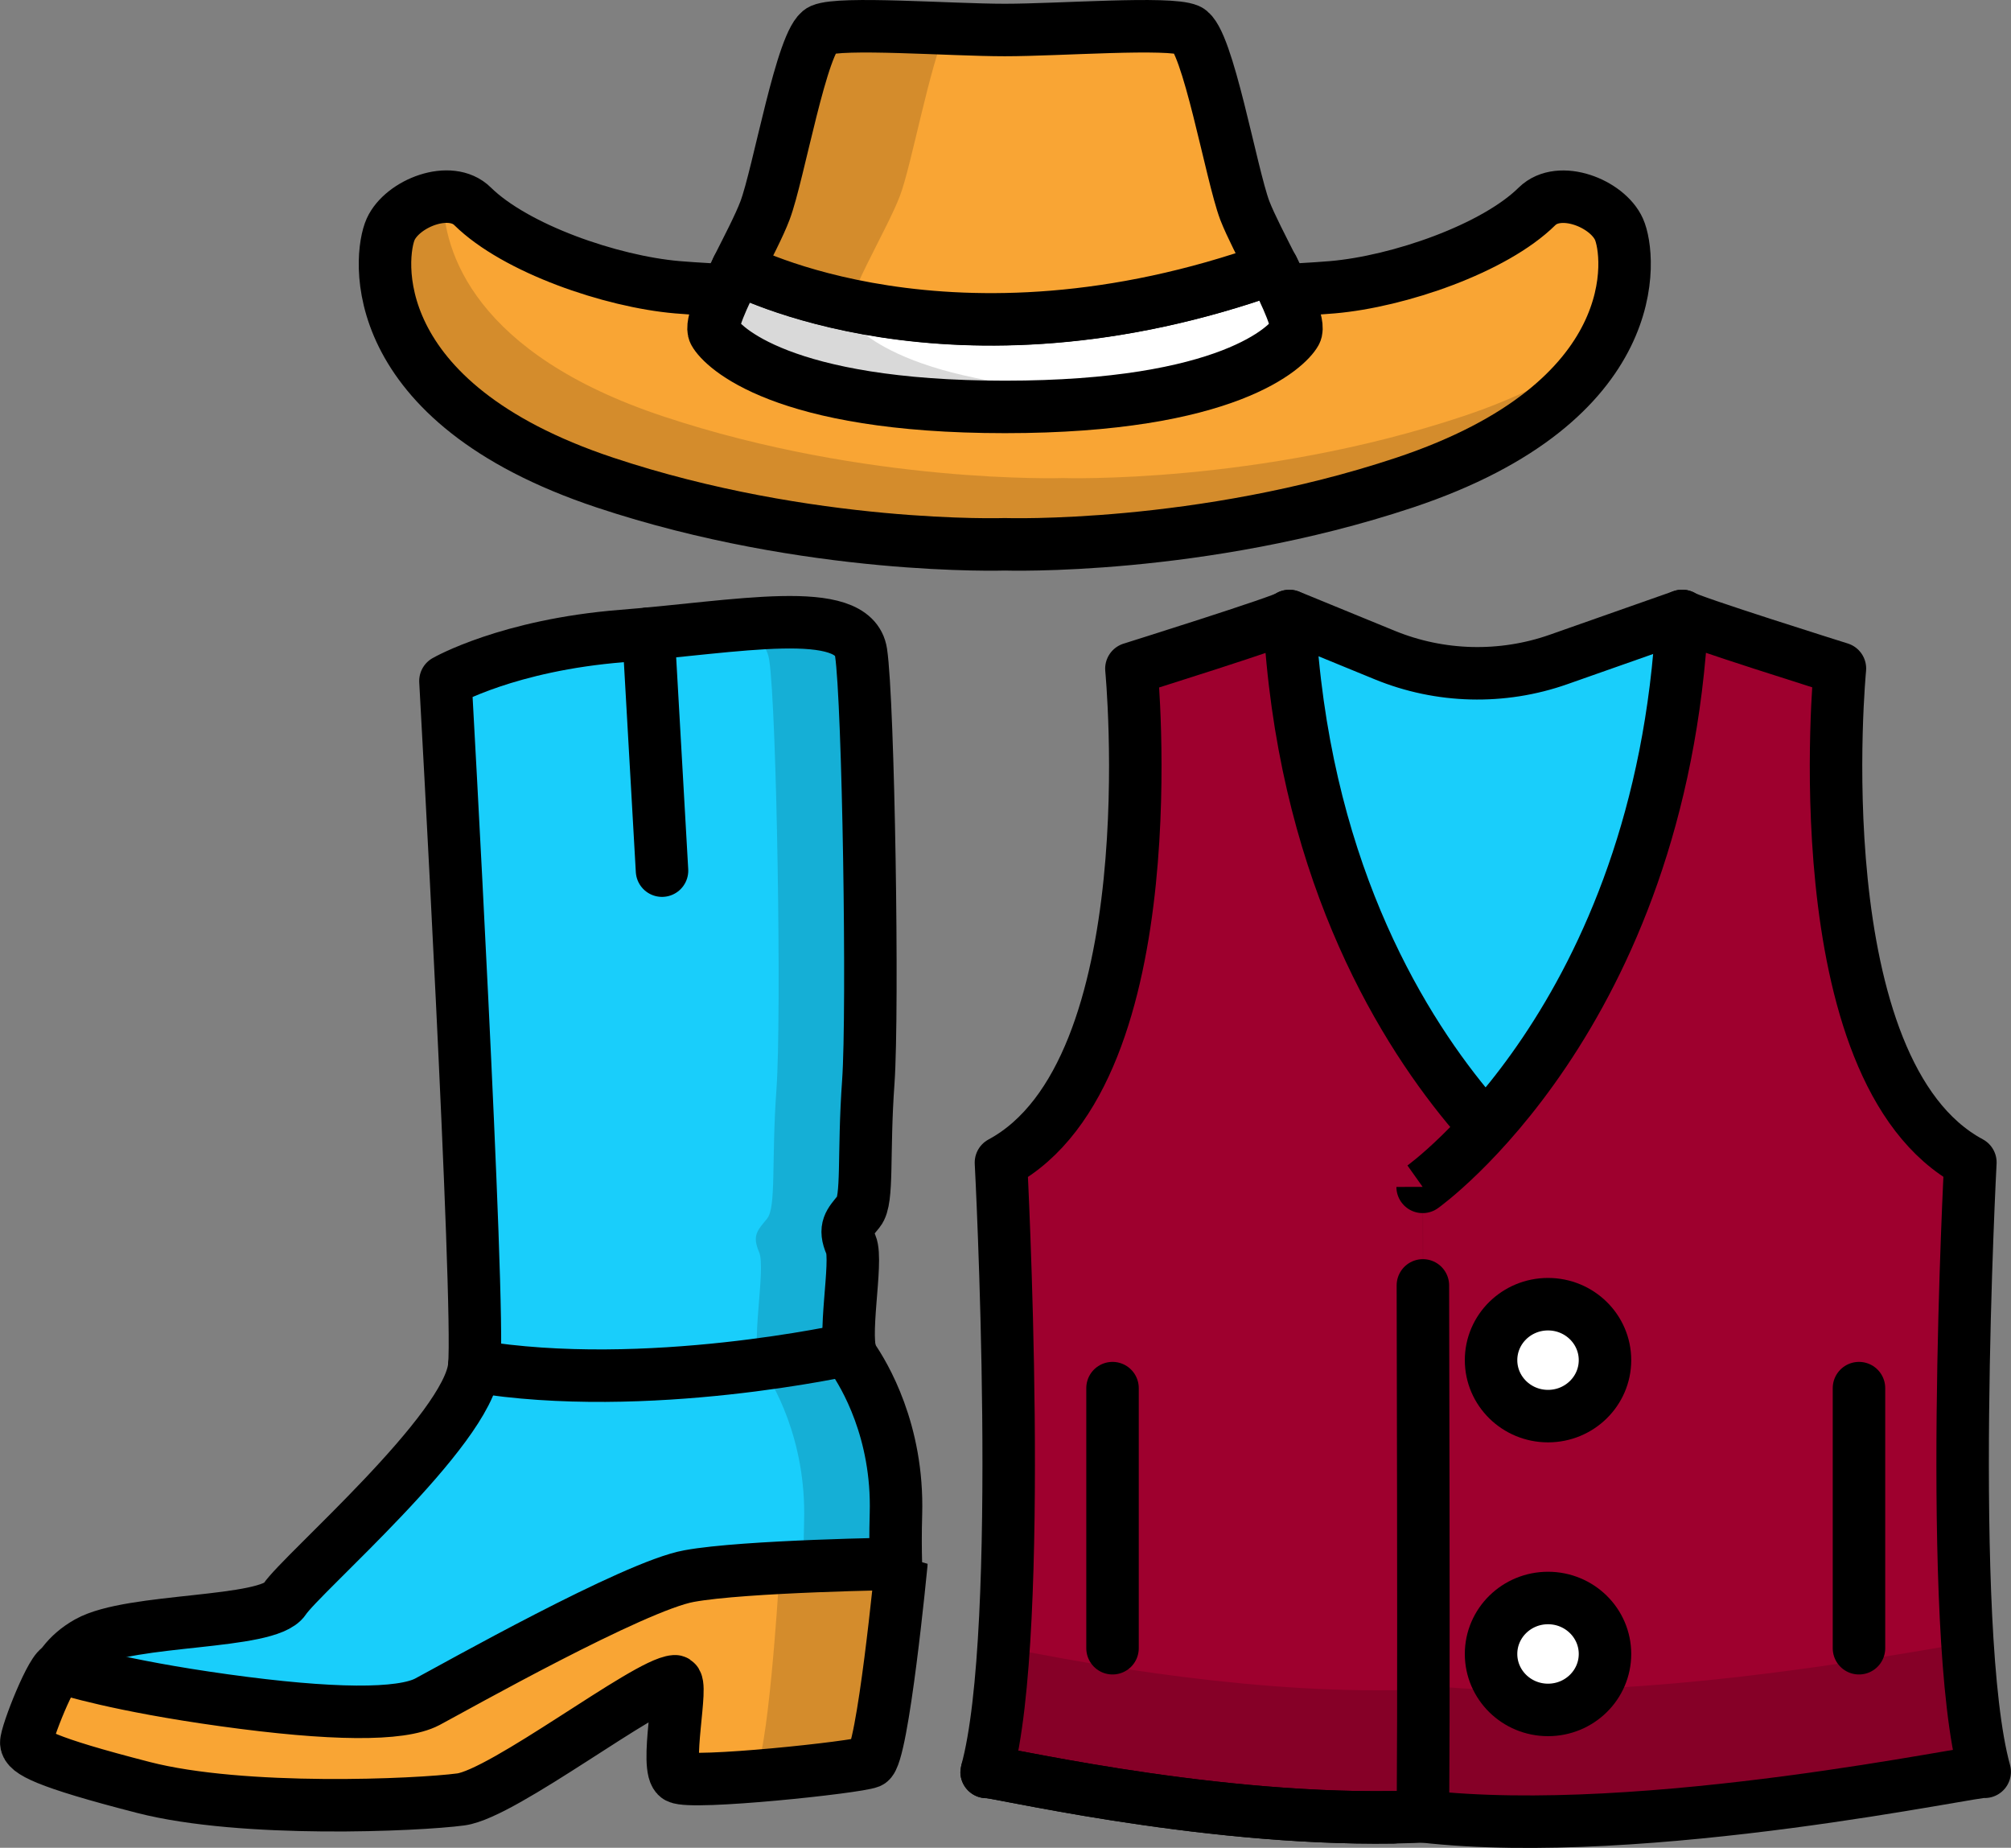 <?xml version="1.0" standalone="no"?>
<svg xmlns="http://www.w3.org/2000/svg" xmlns:xlink="http://www.w3.org/1999/xlink" id="Layer_1" x="0px" y="0px" viewBox="0 0 119.32 109.62" style="enable-background:new 0 0 119.32 109.62;" xml:space="preserve"><rect x="0" y="0" width="119.32" height="109.62" fill="#808080" stroke="none"/><style type="text/css">	.st0{fill:none;}	.st1{fill:#19CEFB;stroke:#000000;stroke-width:3.505;stroke-linecap:round;stroke-linejoin:round;}	.st2{fill:#9E002E;stroke:#000000;stroke-width:3.505;stroke-linecap:round;stroke-linejoin:round;}	.st3{opacity:0.15;enable-background:new    ;}	.st4{fill:#FFFFFF;stroke:#000000;stroke-width:3.505;stroke-linecap:round;stroke-linejoin:round;}	.st5{fill:none;stroke:#000000;stroke-width:2.337;stroke-linecap:round;stroke-linejoin:round;}	.st6{fill-rule:evenodd;clip-rule:evenodd;fill:#9E002E;}	.st7{fill-rule:evenodd;clip-rule:evenodd;fill:#19CEFB;}	.st8{fill:#19CEFB;}	.st9{fill-rule:evenodd;clip-rule:evenodd;}	.st10{fill-rule:evenodd;clip-rule:evenodd;fill:#CBCBCB;}	.st11{fill-rule:evenodd;clip-rule:evenodd;fill:#FFFFFF;}	.st12{fill-rule:evenodd;clip-rule:evenodd;fill:#D58930;}	.st13{fill-rule:evenodd;clip-rule:evenodd;fill:#F79B3E;}	.st14{fill-rule:evenodd;clip-rule:evenodd;fill:#9DA83B;}	.st15{fill-rule:evenodd;clip-rule:evenodd;fill:#BACB35;}	.st16{fill:none;stroke:#000000;stroke-width:3.505;stroke-linecap:round;stroke-linejoin:round;}	.st17{fill-rule:evenodd;clip-rule:evenodd;fill:#E5E5E5;}	.st18{opacity:0.15;fill-rule:evenodd;clip-rule:evenodd;enable-background:new    ;}	.st19{fill:#F9A534;stroke:#000000;stroke-width:3.505;stroke-linecap:round;stroke-linejoin:round;}	.st20{fill:#FFFFFF;}			.st21{fill-rule:evenodd;clip-rule:evenodd;fill:#19CEFB;stroke:#000000;stroke-width:3.127;stroke-linecap:round;stroke-linejoin:round;}	.st22{fill:#CBCBCB;}	.st23{fill:#D58930;}	.st24{fill:none;stroke:#000000;stroke-width:3.127;stroke-linecap:round;stroke-linejoin:round;}	.st25{fill:#19CEFB;stroke:#000000;stroke-width:3.114;stroke-linecap:round;stroke-linejoin:round;}	.st26{fill:#9E002E;stroke:#000000;stroke-width:3.114;stroke-linecap:round;stroke-linejoin:round;}	.st27{opacity:0.15;}	.st28{fill:#FFFFFF;stroke:#000000;stroke-width:3.114;stroke-linecap:round;stroke-linejoin:round;}	.st29{fill:none;stroke:#000000;stroke-width:3.114;stroke-linecap:round;stroke-linejoin:round;}	.st30{fill:#F9A534;stroke:#000000;stroke-width:3.114;stroke-linecap:round;stroke-linejoin:round;}			.st31{fill-rule:evenodd;clip-rule:evenodd;fill:#19CEFB;stroke:#000000;stroke-width:3.346;stroke-linecap:round;stroke-linejoin:round;}	.st32{fill:none;stroke:#000000;stroke-width:3.21;stroke-linecap:round;stroke-linejoin:round;}	.st33{fill:#F9A534;stroke:#000000;stroke-width:3.404;stroke-linecap:round;stroke-linejoin:round;}	.st34{fill:#FFFFFF;stroke:#000000;stroke-width:3.404;stroke-linecap:round;stroke-linejoin:round;}	.st35{fill:#19CEFB;stroke:#000000;stroke-width:3.404;stroke-linecap:round;stroke-linejoin:round;}	.st36{fill:#9E002E;stroke:#000000;stroke-width:3.404;stroke-linecap:round;stroke-linejoin:round;}	.st37{fill:#9E002E;stroke:#000000;stroke-width:3.182;stroke-linecap:round;stroke-linejoin:round;}	.st38{fill:#FFFFFF;stroke:#000000;stroke-width:3.182;stroke-linecap:round;stroke-linejoin:round;}	.st39{fill:none;stroke:#000000;stroke-width:3.182;stroke-linecap:round;stroke-linejoin:round;}	.st40{fill:#19CEFB;stroke:#000000;stroke-width:3.182;stroke-linecap:round;stroke-linejoin:round;}	.st41{fill:#F79B3E;stroke:#000000;stroke-width:3.182;stroke-linecap:round;stroke-linejoin:round;}	.st42{fill:#9E002E;stroke:#000000;stroke-width:3.068;stroke-linecap:round;stroke-linejoin:round;}	.st43{fill:#19CEFB;stroke:#000000;stroke-width:3.068;stroke-linecap:round;stroke-linejoin:round;}	.st44{fill:#F79B3E;stroke:#000000;stroke-width:3.068;stroke-linecap:round;stroke-linejoin:round;}	.st45{fill:#FFFFFF;stroke:#000000;stroke-width:3.068;stroke-linecap:round;stroke-linejoin:round;}			.st46{fill:none;stroke:#000000;stroke-width:3.068;stroke-linecap:round;stroke-linejoin:round;stroke-dasharray:0,0,5.783,5.783;}	.st47{fill:#FFFFFF;stroke:#000000;stroke-width:2.812;stroke-linecap:round;stroke-linejoin:round;}	.st48{fill:#F9A534;stroke:#000000;stroke-width:2.812;stroke-linecap:round;stroke-linejoin:round;}	.st49{fill:#19CEFB;stroke:#000000;stroke-width:2.812;stroke-linecap:round;stroke-linejoin:round;}	.st50{fill:#9E002E;}			.st51{fill-rule:evenodd;clip-rule:evenodd;fill:#9E002E;stroke:#000000;stroke-width:3.25;stroke-linecap:round;stroke-linejoin:round;}	.st52{fill:#19CEFB;stroke:#000000;stroke-width:3.25;stroke-linecap:round;stroke-linejoin:round;}			.st53{fill-rule:evenodd;clip-rule:evenodd;fill:#19CEFB;stroke:#000000;stroke-width:3.25;stroke-linecap:round;stroke-linejoin:round;}	.st54{fill:#F79B3E;stroke:#000000;stroke-width:3.25;stroke-linecap:round;stroke-linejoin:round;}			.st55{fill-rule:evenodd;clip-rule:evenodd;fill:#F79B3E;stroke:#000000;stroke-width:3.25;stroke-linecap:round;stroke-linejoin:round;}	.st56{fill:#9E002E;stroke:#000000;stroke-width:3.25;stroke-linecap:round;stroke-linejoin:round;}	.st57{fill:#FFFFFF;stroke:#000000;stroke-width:3.25;stroke-linecap:round;stroke-linejoin:round;}	.st58{fill:none;stroke:#000000;stroke-width:3.25;stroke-linecap:round;stroke-linejoin:round;}			.st59{fill-rule:evenodd;clip-rule:evenodd;fill:#F79B3E;stroke:#000000;stroke-width:3.128;stroke-linecap:round;stroke-linejoin:round;}	.st60{fill:#FFFFFF;stroke:#000000;stroke-width:3.204;stroke-linecap:round;stroke-linejoin:round;}	.st61{fill:#9E002E;stroke:#000000;stroke-width:3.204;stroke-linecap:round;stroke-linejoin:round;}	.st62{fill:#F9A534;stroke:#000000;stroke-width:3.204;stroke-linecap:round;stroke-linejoin:round;}</style><g>	<g>		<g>			<path class="st25" d="M76.5,36.54l5.66,2.32c3.29,1.35,6.97,1.44,10.32,0.26l7.33-2.58c0,0,1.5,21.97,1.28,23.8    c-0.22,1.83-1.56,8.41-4.14,9.63c-2.58,1.22-9.91,1.22-12.54-0.6c-2.63-1.83-9.44-13.19-10.37-16.44    c-0.93-3.25-1.13-11.97-1.13-11.97"/>			<path class="st26" d="M91.9,106.79c-2.83,0.68-6,0.97-9.24,1.02c-11.65,0.17-24.12-2.87-24.12-2.69    c2.32-8.37,0.85-36.15,0.85-36.15c10.06-5.41,7.74-29.3,7.74-29.3s9.09-2.85,9.37-3.12c0.76,14.55,6.34,23.97,10.56,29.09    c2.69,3.26,4.84,4.78,4.84,4.78S91.79,106.9,91.9,106.79L91.9,106.79z"/>			<path class="st25" d="M82.66,107.81c-11.65,0.17-24.12-2.87-24.12-2.69"/>			<g class="st27">				<path d="M59.69,68.79c-0.1,0.06-0.19,0.11-0.29,0.17c0,0,0.33,6.34,0.43,13.88C59.91,77.91,59.81,72.79,59.69,68.79L59.69,68.79     z"/>				<path d="M67.35,39.59c-0.14,0.04-0.21,0.07-0.21,0.07s0.07,0.75,0.14,2.02C67.31,40.96,67.34,40.26,67.35,39.59z"/>				<path d="M82.66,100.27c-9.68,0.14-19.92-1.93-23.11-2.54c-0.2,3.02-0.52,5.62-1.01,7.38c0-0.18,12.47,2.86,24.12,2.69     c3.24-0.04,6.41-0.34,9.24-1.02c-0.03,0.03-0.05-3.09-0.05-7.52C89.04,99.94,85.88,100.23,82.66,100.27L82.66,100.27z"/>				<path d="M91.85,93.27c0.01-10.35,0.05-22.87,0.05-22.87s-0.01-0.01-0.02-0.02C91.86,77.17,91.85,87.01,91.85,93.27L91.85,93.27z     "/>			</g>			<path class="st26" d="M84.41,70.41c0,0,14.16-10.05,15.4-33.87c0.27,0.27,9.36,3.12,9.36,3.12s-2.32,23.9,7.74,29.3    c0,0-1.47,27.78,0.85,36.15c0-0.23-20.12,4.16-33.36,2.64C84.52,107.86,84.41,70.4,84.41,70.41L84.41,70.41z"/>			<g class="st27">				<path d="M109.17,39.66c0,0-0.08-0.02-0.21-0.06c0.02,0.63,0.04,1.28,0.08,1.95C109.11,40.36,109.17,39.66,109.17,39.66z"/>				<path d="M116.62,68.79c-0.12,3.99-0.21,9.04-0.13,13.9c0.1-7.47,0.43-13.73,0.43-13.73C116.81,68.91,116.72,68.85,116.62,68.79     L116.62,68.79z"/>				<path d="M84.43,70.39l-0.02,0.02c0,0,0.04,12.81,0.05,23.43C84.47,87.44,84.45,77.36,84.43,70.39L84.43,70.39z"/>				<path d="M84.46,99.96c0,4.58-0.02,7.82-0.05,7.79c13.24,1.52,33.36-2.87,33.36-2.64c-0.5-1.81-0.83-4.52-1.03-7.66     C112.49,98.16,95.91,101.27,84.46,99.96L84.46,99.96z"/>			</g>			<g>				<ellipse class="st28" cx="91.85" cy="80.69" rx="3.38" ry="3.32"/>				<ellipse class="st28" cx="91.85" cy="98.12" rx="3.38" ry="3.32"/>			</g>		</g>		<g>			<line class="st29" x1="110.3" y1="82.35" x2="110.3" y2="97.78"/>			<line class="st29" x1="66.01" y1="82.35" x2="66.01" y2="97.78"/>		</g>	</g>	<g>		<path class="st30" d="M96.06,13.6c-0.69-1.54-3.53-2.66-4.86-1.36c-2.54,2.51-8.21,4.46-12.14,4.8   c-3.93,0.34-19.44,0.84-19.44,0.84s-15.51-0.5-19.44-0.84c-3.93-0.34-9.59-2.29-12.14-4.8c-1.32-1.31-4.16-0.18-4.86,1.36   s-1.68,10.24,12.72,15.03c12.14,4.04,23.72,3.66,23.72,3.66s11.58,0.38,23.72-3.66C97.74,23.83,96.75,15.13,96.06,13.6z"/>		<path class="st3" d="M86.79,24.7c-12.14,4.04-23.72,3.66-23.72,3.66s-11.58,0.38-23.72-3.66c-11.16-3.71-13.08-9.77-13.05-13.03   c-1.27,0.08-2.65,0.91-3.11,1.92c-0.69,1.54-1.68,10.24,12.72,15.03c12.14,4.04,23.72,3.66,23.72,3.66s11.58,0.38,23.72-3.66   c6.75-2.24,10.12-5.35,11.72-8.17C93.13,22,90.46,23.48,86.79,24.7L86.79,24.7z"/>		<path class="st28" d="M76.87,19.73c-0.46,0.83-3.97,4.41-17.24,4.41s-16.78-3.58-17.24-4.41c-0.27-0.48,0.51-2.11,1.37-3.82   c0,0,12.7,6.81,31.76,0C76.36,17.62,77.14,19.25,76.87,19.73z"/>		<path class="st30" d="M75.51,15.92c-19.06,6.81-31.76,0-31.76,0c0.63-1.25,1.3-2.53,1.64-3.43c0.81-2.13,2.2-10.21,3.35-10.71   c1.15-0.5,7.63,0,10.88,0c3.25,0,9.73-0.5,10.89,0c1.15,0.5,2.54,8.57,3.35,10.71C74.21,13.39,74.88,14.67,75.51,15.92   L75.51,15.92z"/>		<path class="st3" d="M67.63,23.27c-13.27,0-16.78-3.58-17.24-4.41s2.2-5.11,3.01-7.25c0.68-1.79,1.76-7.74,2.77-9.92   c-3.12-0.11-6.6-0.26-7.42,0.09c-1.15,0.5-2.54,8.57-3.35,10.71c-0.81,2.13-3.47,6.42-3.01,7.25s3.97,4.41,17.24,4.41   c4.29,0,7.55-0.37,10.03-0.91C69,23.26,68.33,23.27,67.63,23.27L67.63,23.27z"/>	</g>	<g>		<g>			<g>				<path class="st25" d="M2.94,101.29c0,0-0.29-2.42,2.27-3.86c2.56-1.44,10.68-1.05,11.67-2.55c0.98-1.5,10.91-10.05,11.26-13.83     S26.43,40.4,26.43,40.4s3.7-2.13,10.48-2.67c6.78-0.53,13.73-1.96,14.18,0.98c0.44,2.94,0.73,21.17,0.43,25.47     c-0.31,4.3,0,6.99-0.56,7.68c-0.56,0.69-0.9,0.98-0.47,1.98c0.43,1-0.57,5.74,0.1,6.72c0.67,0.98,2.71,4.32,2.57,9.25     s0.46,4.88-0.71,5.49c-1.17,0.61-11.08,0.62-13.99,2.14c-2.91,1.53-7.71,5.82-14.52,6.88s-19.54-1.21-20.99-3.04L2.94,101.29z"/>				<path class="st3" d="M33.01,97.88c2.92-1.53,12.83-1.53,13.99-2.14c1.17-0.61,0.57-0.56,0.71-5.49s-1.9-8.27-2.57-9.25     c-0.67-0.98,0.33-5.72-0.1-6.72c-0.43-1-0.09-1.29,0.47-1.98c0.56-0.69,0.25-3.39,0.56-7.68c0.31-4.3,0.02-22.53-0.43-25.47     c-0.38-2.48-3.89-1.17-9.35-1.66c0.74-0.23,1.53-0.39,2.34-0.45c6.78-0.53,12.01-1.26,12.46,1.68     c0.44,2.94,0.73,21.17,0.43,25.47c-0.31,4.3,0,6.99-0.56,7.68c-0.56,0.69-0.9,0.98-0.47,1.98c0.43,1-0.57,5.74,0.1,6.72     c0.67,0.98,2.71,4.32,2.57,9.25s0.46,4.88-0.71,5.49c-1.17,0.61-11.08,0.62-13.99,2.14c-2.92,1.53-7.71,5.82-14.52,6.88     c-1.33,0.21-2.89,0.29-4.54,0.27C25.73,103.32,30.22,99.34,33.01,97.88L33.01,97.88z"/>				<path class="st30" d="M53.48,92.77c0,0-1.1,11.44-1.88,11.76c-0.78,0.32-10.54,1.35-11.38,0.9c-0.84-0.45,0.38-5.73-0.18-5.69     c-1.7,0.11-10.14,6.67-12.7,7.01s-12.92,0.81-18.83-0.71c-5.91-1.52-6.92-2.13-6.95-2.64c-0.03-0.51,1.58-4.6,2.04-4.48     c0.45,0.12,3.37,1.07,9.72,1.95s10.47,0.91,12.03,0.09c1.55-0.82,12.28-6.88,15.54-7.46C44.15,92.9,53.48,92.76,53.48,92.77     L53.48,92.77z"/>				<g class="st27">					<path d="M44.76,105.03c0.78-0.35,1.44-10.99,1.44-10.99s-2.08,0.04-4.59,0.15c3.59-0.54,11.42-0.69,11.42-0.69      s-0.66,10.63-1.44,10.99c-0.62,0.28-6.9,1.01-9.88,1.04C43.27,105.34,44.5,105.14,44.76,105.03L44.76,105.03z"/>				</g>			</g>			<path class="st29" d="M50.41,80.04c0,0-12.07,2.71-22.27,1.01"/>		</g>		<line class="st29" x1="38.48" y1="37.59" x2="39.28" y2="51.65"/>	</g></g></svg>
